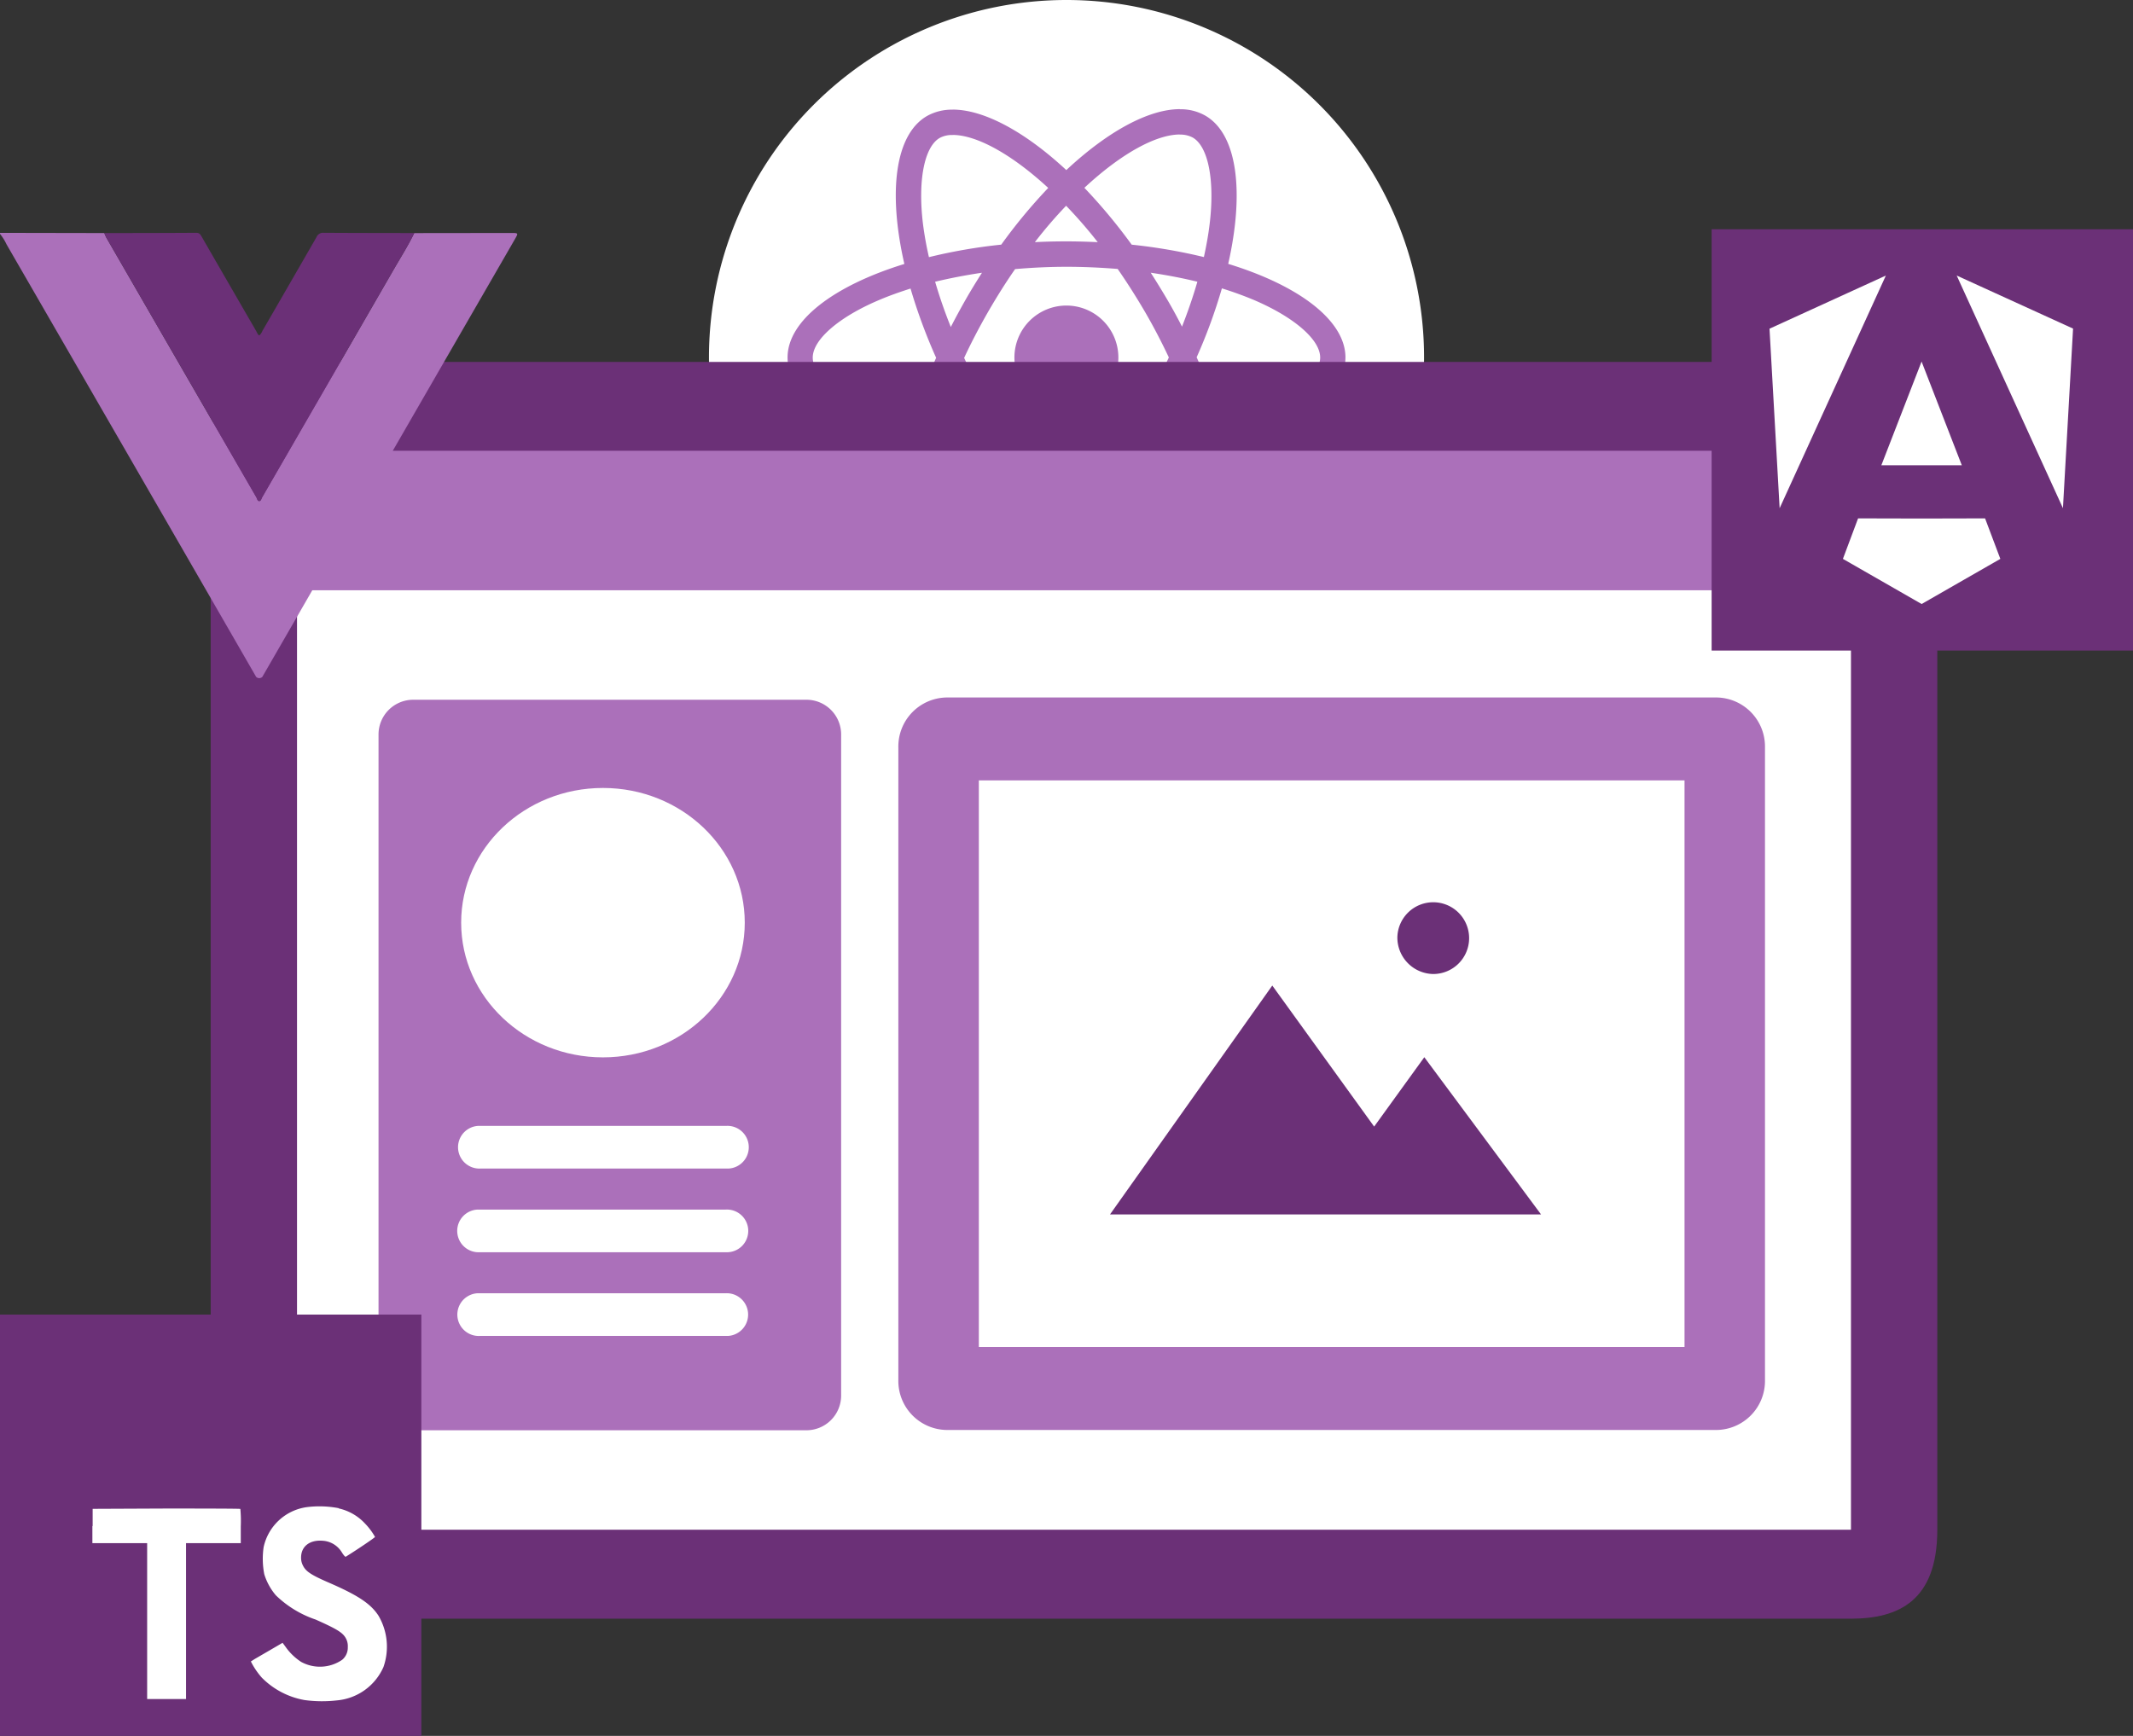 <svg xmlns="http://www.w3.org/2000/svg" width="184.264" height="149.982" viewBox="0 0 184.264 149.982">
  <rect x="0" y="0" width="184.264" height="149.982" fill="#333333" stroke="none"/>
  <g id="Angular_Grafik" transform="translate(22726 18503)">
    <g id="Angular_Grafik-2" transform="translate(-22726 -18503)">
      <g id="Gruppe_24346">
        <path id="Pfad_55430" d="M92.133,0A30.888,30.888,0,1,1,61.245,30.888,30.888,30.888,0,0,1,92.133,0" fill="#fff"/>
        <path id="Pfad_55431" d="M116.231,30.893c0-3.193-4-6.218-10.129-8.094,1.414-6.249.786-11.219-1.984-12.811a4.307,4.307,0,0,0-2.2-.549v2.19a2.249,2.249,0,0,1,1.12.256c1.336.766,1.915,3.684,1.463,7.436-.107.923-.284,1.9-.5,2.889a47.566,47.566,0,0,0-6.237-1.071,47.872,47.872,0,0,0-4.087-4.912c3.2-2.978,6.208-4.607,8.253-4.607V9.43c-2.7,0-6.239,1.925-9.814,5.265C88.54,11.374,85,9.469,82.3,9.469v2.19c2.033,0,5.05,1.622,8.253,4.578a46.4,46.4,0,0,0-4.058,4.9,45.89,45.89,0,0,0-6.247,1.081c-.227-.983-.394-1.936-.512-2.85-.462-3.752.108-6.67,1.435-7.446a2.183,2.183,0,0,1,1.129-.256V9.475a4.386,4.386,0,0,0-2.221.549c-2.759,1.592-3.378,6.553-1.954,12.782-6.111,1.886-10.09,4.9-10.09,8.084s4,6.219,10.129,8.1c-1.414,6.248-.786,11.219,1.985,12.81a4.313,4.313,0,0,0,2.21.551c2.7,0,6.239-1.926,9.815-5.265,3.576,3.32,7.112,5.227,9.814,5.227a4.382,4.382,0,0,0,2.22-.551c2.761-1.591,3.38-6.553,1.955-12.781,6.088-1.88,10.066-4.9,10.066-8.088m-12.792-6.552c-.363,1.267-.815,2.573-1.326,3.88-.4-.786-.826-1.572-1.288-2.357s-.933-1.554-1.414-2.3c1.4.207,2.742.463,4.029.777ZM98.939,34.8c-.766,1.325-1.552,2.583-2.367,3.752-1.464.128-2.947.2-4.441.2s-2.966-.068-4.421-.186c-.815-1.168-1.61-2.417-2.377-3.733-.747-1.286-1.425-2.594-2.044-3.911.609-1.316,1.3-2.633,2.035-3.919.766-1.327,1.552-2.584,2.367-3.752,1.464-.128,2.947-.2,4.441-.2s2.966.069,4.421.186Q97.775,25,98.93,26.975c.747,1.286,1.424,2.594,2.043,3.909-.618,1.317-1.3,2.632-2.033,3.917Zm3.174-1.278c.53,1.317.982,2.634,1.356,3.911-1.288.314-2.644.58-4.049.786.481-.757.964-1.533,1.416-2.328s.875-1.584,1.278-2.37ZM92.151,44.01a40.616,40.616,0,0,1-2.732-3.145c.885.039,1.789.07,2.7.07s1.837-.021,2.731-.07a38.614,38.614,0,0,1-2.7,3.144Zm-7.31-5.787c-1.4-.206-2.74-.462-4.028-.776.365-1.267.816-2.574,1.327-3.88.4.786.825,1.572,1.286,2.357s.935,1.551,1.417,2.3ZM92.1,17.779a40.375,40.375,0,0,1,2.73,3.143c-.883-.039-1.787-.068-2.7-.068s-1.837.02-2.731.068a38.508,38.508,0,0,1,2.7-3.144Zm-7.271,5.787c-.481.755-.962,1.533-1.414,2.328s-.873,1.572-1.277,2.357c-.531-1.317-.982-2.633-1.356-3.909,1.288-.306,2.644-.571,4.049-.777Zm-8.89,12.3c-3.478-1.484-5.729-3.43-5.729-4.972s2.25-3.5,5.729-4.97c.844-.363,1.768-.688,2.72-.993a47.155,47.155,0,0,0,2.211,5.983,46.815,46.815,0,0,0-2.182,5.954c-.969-.307-1.893-.641-2.747-1ZM81.226,49.9c-1.336-.766-1.916-3.684-1.464-7.436.108-.923.285-1.9.5-2.889A47.732,47.732,0,0,0,86.5,40.65a48.088,48.088,0,0,0,4.087,4.912c-3.2,2.976-6.21,4.607-8.252,4.607a2.341,2.341,0,0,1-1.106-.268Zm23.3-7.486c.462,3.754-.109,6.671-1.435,7.447a2.187,2.187,0,0,1-1.129.255c-2.033,0-5.05-1.62-8.253-4.577a46.62,46.62,0,0,0,4.058-4.9,45.89,45.89,0,0,0,6.247-1.081,27.306,27.306,0,0,1,.517,2.854Zm3.781-6.552c-.844.363-1.768.687-2.722.991a47.15,47.15,0,0,0-2.21-5.983,46.356,46.356,0,0,0,2.181-5.954c.974.3,1.9.64,2.761,1,3.478,1.484,5.729,3.428,5.729,4.97s-2.258,3.5-5.733,4.975Z" fill="#ab70ba"/>
        <path id="Pfad_55432" d="M92.123,26.4a4.49,4.49,0,1,1-4.49,4.49,4.49,4.49,0,0,1,4.49-4.49" fill="#ab70ba"/>
        <path id="Pfad_55433" d="M163.8,36.915l-.413,99.5-140.48-.378-.229-98.983Z" fill="#fff"/>
        <path id="Pfad_55434" d="M29.586,33.867h124.77c5.7,0,10.319,8.481,10.319,9.326L165.22,51H19.811l1.52-11.71c0-.844,2.556-5.426,8.255-5.426" fill="#ab70ba"/>
        <path id="Pfad_55435" d="M35.7,60.458H69.664a3,3,0,0,1,3,3v57.117a3,3,0,0,1-3,3H35.7a3,3,0,0,1-3-3V63.458a3,3,0,0,1,3-3" fill="#ab70ba"/>
        <path id="Pfad_55436" d="M62.748,100.963H41.508a1.846,1.846,0,0,1-.192-3.687q.1,0,.192,0H62.747a1.846,1.846,0,0,1,.192,3.687q-.1,0-.192,0Z" fill="#fff"/>
        <path id="Pfad_55437" d="M41.448,104.508H62.689a1.845,1.845,0,1,1,.191,3.685c-.064,0-.127,0-.191,0H41.448a1.845,1.845,0,1,1-.191-3.685c.064,0,.127,0,.191,0" fill="#fff"/>
        <path id="Pfad_55438" d="M41.448,111.738H62.689a1.846,1.846,0,0,1,.192,3.687q-.1,0-.192,0H41.448a1.846,1.846,0,0,1-.192-3.687q.1,0,.192,0" fill="#fff"/>
        <path id="Pfad_55439" d="M52.088,68.08c6.765,0,12.25,5.211,12.25,11.638s-5.485,11.638-12.25,11.638-12.25-5.211-12.25-11.638S45.323,68.08,52.088,68.08" fill="#fff"/>
        <path id="Pfad_55440" d="M159.9,31.269H25.658c-4.1,0-7.457,1.537-7.457,7.683v93.221c0,6.146,3.356,7.681,7.457,7.681H159.9c4.1,0,7.458-1.535,7.458-7.681V38.952c0-6.146-3.357-7.683-7.458-7.683m0,100.9H25.658V38.948H159.9Z" fill="#6b3077"/>
        <path id="Pfad_55441" d="M81.777,119.959a.707.707,0,0,1-.7-.714V64.556a.706.706,0,0,1,.7-.716H148.3a.706.706,0,0,1,.7.712v54.691a.708.708,0,0,1-.7.716H81.777Z" fill="#fff"/>
        <path id="Pfad_55442" d="M145.522,67.421v48.961H84.559V67.425h60.963m2.781-7.162H81.777a4.238,4.238,0,0,0-4.172,4.3V119.25a4.238,4.238,0,0,0,4.172,4.3H148.3a4.238,4.238,0,0,0,4.172-4.3V64.563a4.238,4.238,0,0,0-4.172-4.3" fill="#ab70ba"/>
        <path id="Pfad_55443" d="M123.042,91.344l10.086,13.585H95.889l14.02-19.778,8.8,12.186Zm-2.327-10.389a3.1,3.1,0,1,1,3.1,3.2,3.151,3.151,0,0,1-3.1-3.2Z" fill="#6b3077"/>
        <path id="Pfad_55444" d="M0,38.009v-18.2H36.4v36.4H0" transform="translate(0 93.773)" fill="#6b3077"/>
        <path id="Pfad_55445" d="M7.981,38.072v1.484h4.731V53.025h3.359V39.556H20.8V38.1a11.382,11.382,0,0,0-.036-1.5c0-.028-2.886-.036-6.389-.036l-6.371.028v1.492l-.026-.01Zm21.269-1.52a4.408,4.408,0,0,1,2.275,1.3,5.708,5.708,0,0,1,.873,1.166c0,.054-1.574,1.12-2.53,1.711-.036.028-.182-.128-.328-.364a2.085,2.085,0,0,0-1.711-1.02c-1.092-.072-1.82.5-1.82,1.456a1.428,1.428,0,0,0,.164.693c.246.5.7.8,2.111,1.42,2.6,1.12,3.731,1.857,4.414,2.912a5.3,5.3,0,0,1,.428,4.432,4.86,4.86,0,0,1-4.032,2.884,11.31,11.31,0,0,1-2.776-.028,6.87,6.87,0,0,1-3.7-1.937,6.477,6.477,0,0,1-.946-1.4l.345-.218,1.366-.793,1.028-.6.238.32a4.941,4.941,0,0,0,1.364,1.328,3.385,3.385,0,0,0,3.549-.182,1.365,1.365,0,0,0,.483-1.092,1.412,1.412,0,0,0-.272-.929c-.292-.4-.873-.727-2.512-1.456a9.125,9.125,0,0,1-3.431-2.093,5.155,5.155,0,0,1-1-1.821,6.98,6.98,0,0,1-.056-2.338A4.437,4.437,0,0,1,26.5,36.444a8.794,8.794,0,0,1,2.766.091l-.018.018Z" transform="translate(0 93.773)" fill="#fff"/>
        <path id="Pfad_55446" d="M147.863,38.009v-18.2h36.4v36.4h-36.4" fill="#6b3077"/>
        <path id="Pfad_55447" d="M162.915,23.807,152.863,28.4l.874,15.511Z" fill="#fff"/>
        <path id="Pfad_55448" d="M169.034,23.807l9.178,20.1.874-15.516Z" fill="#fff"/>
        <path id="Pfad_55449" d="M166,31.237l-3.475,8.96h6.95Z" fill="#fff"/>
        <path id="Pfad_55450" d="M166,44.8l-5.485-.013-1.311,3.5,6.8,3.9,6.8-3.9-1.319-3.5Z" fill="#fff"/>
      </g>
    </g>
    <g id="Gruppe_24348" transform="translate(-22726 -18482.885)">
      <g id="Gruppe_24349" transform="translate(0 0)">
        <path id="Pfad_55451" d="M0,.113V.026L9.006.043c.067.145.123.3.2.433q6.466,11.2,12.938,22.4c.069.12.093.325.251.325s.182-.2.251-.325q5.695-9.855,11.381-19.714c.6-1.033,1.235-2.043,1.759-3.116l8.354-.01c.649,0,.649,0,.329.555q-10.906,18.9-21.809,37.8a.389.389,0,0,1-.531,0Q11.356,19.7.571,1.03A4.538,4.538,0,0,0,0,.113" transform="translate(0 -0.021)" fill="#ab70ba"/>
        <path id="Pfad_55452" d="M49.122.022c2.653,0,5.307-.005,7.96-.021.264,0,.346.144.45.324q2.352,4.081,4.712,8.157c.077.133.12.292.269.385a.944.944,0,0,0,.27-.389Q65.13,4.422,67.467.359A.6.6,0,0,1,68.075,0c2.61.017,5.219.017,7.829.022C75.38,1.1,74.74,2.106,74.145,3.139c0,0-7.584,13.144-11.381,19.714-.069.12-.093.325-.251.325s-.182-.205-.251-.325q-6.473-11.2-12.938-22.4c-.079-.138-.135-.288-.2-.433" transform="translate(-40.116 -0.001)" fill="#6b3077"/>
      </g>
    </g>
  </g>
</svg>
